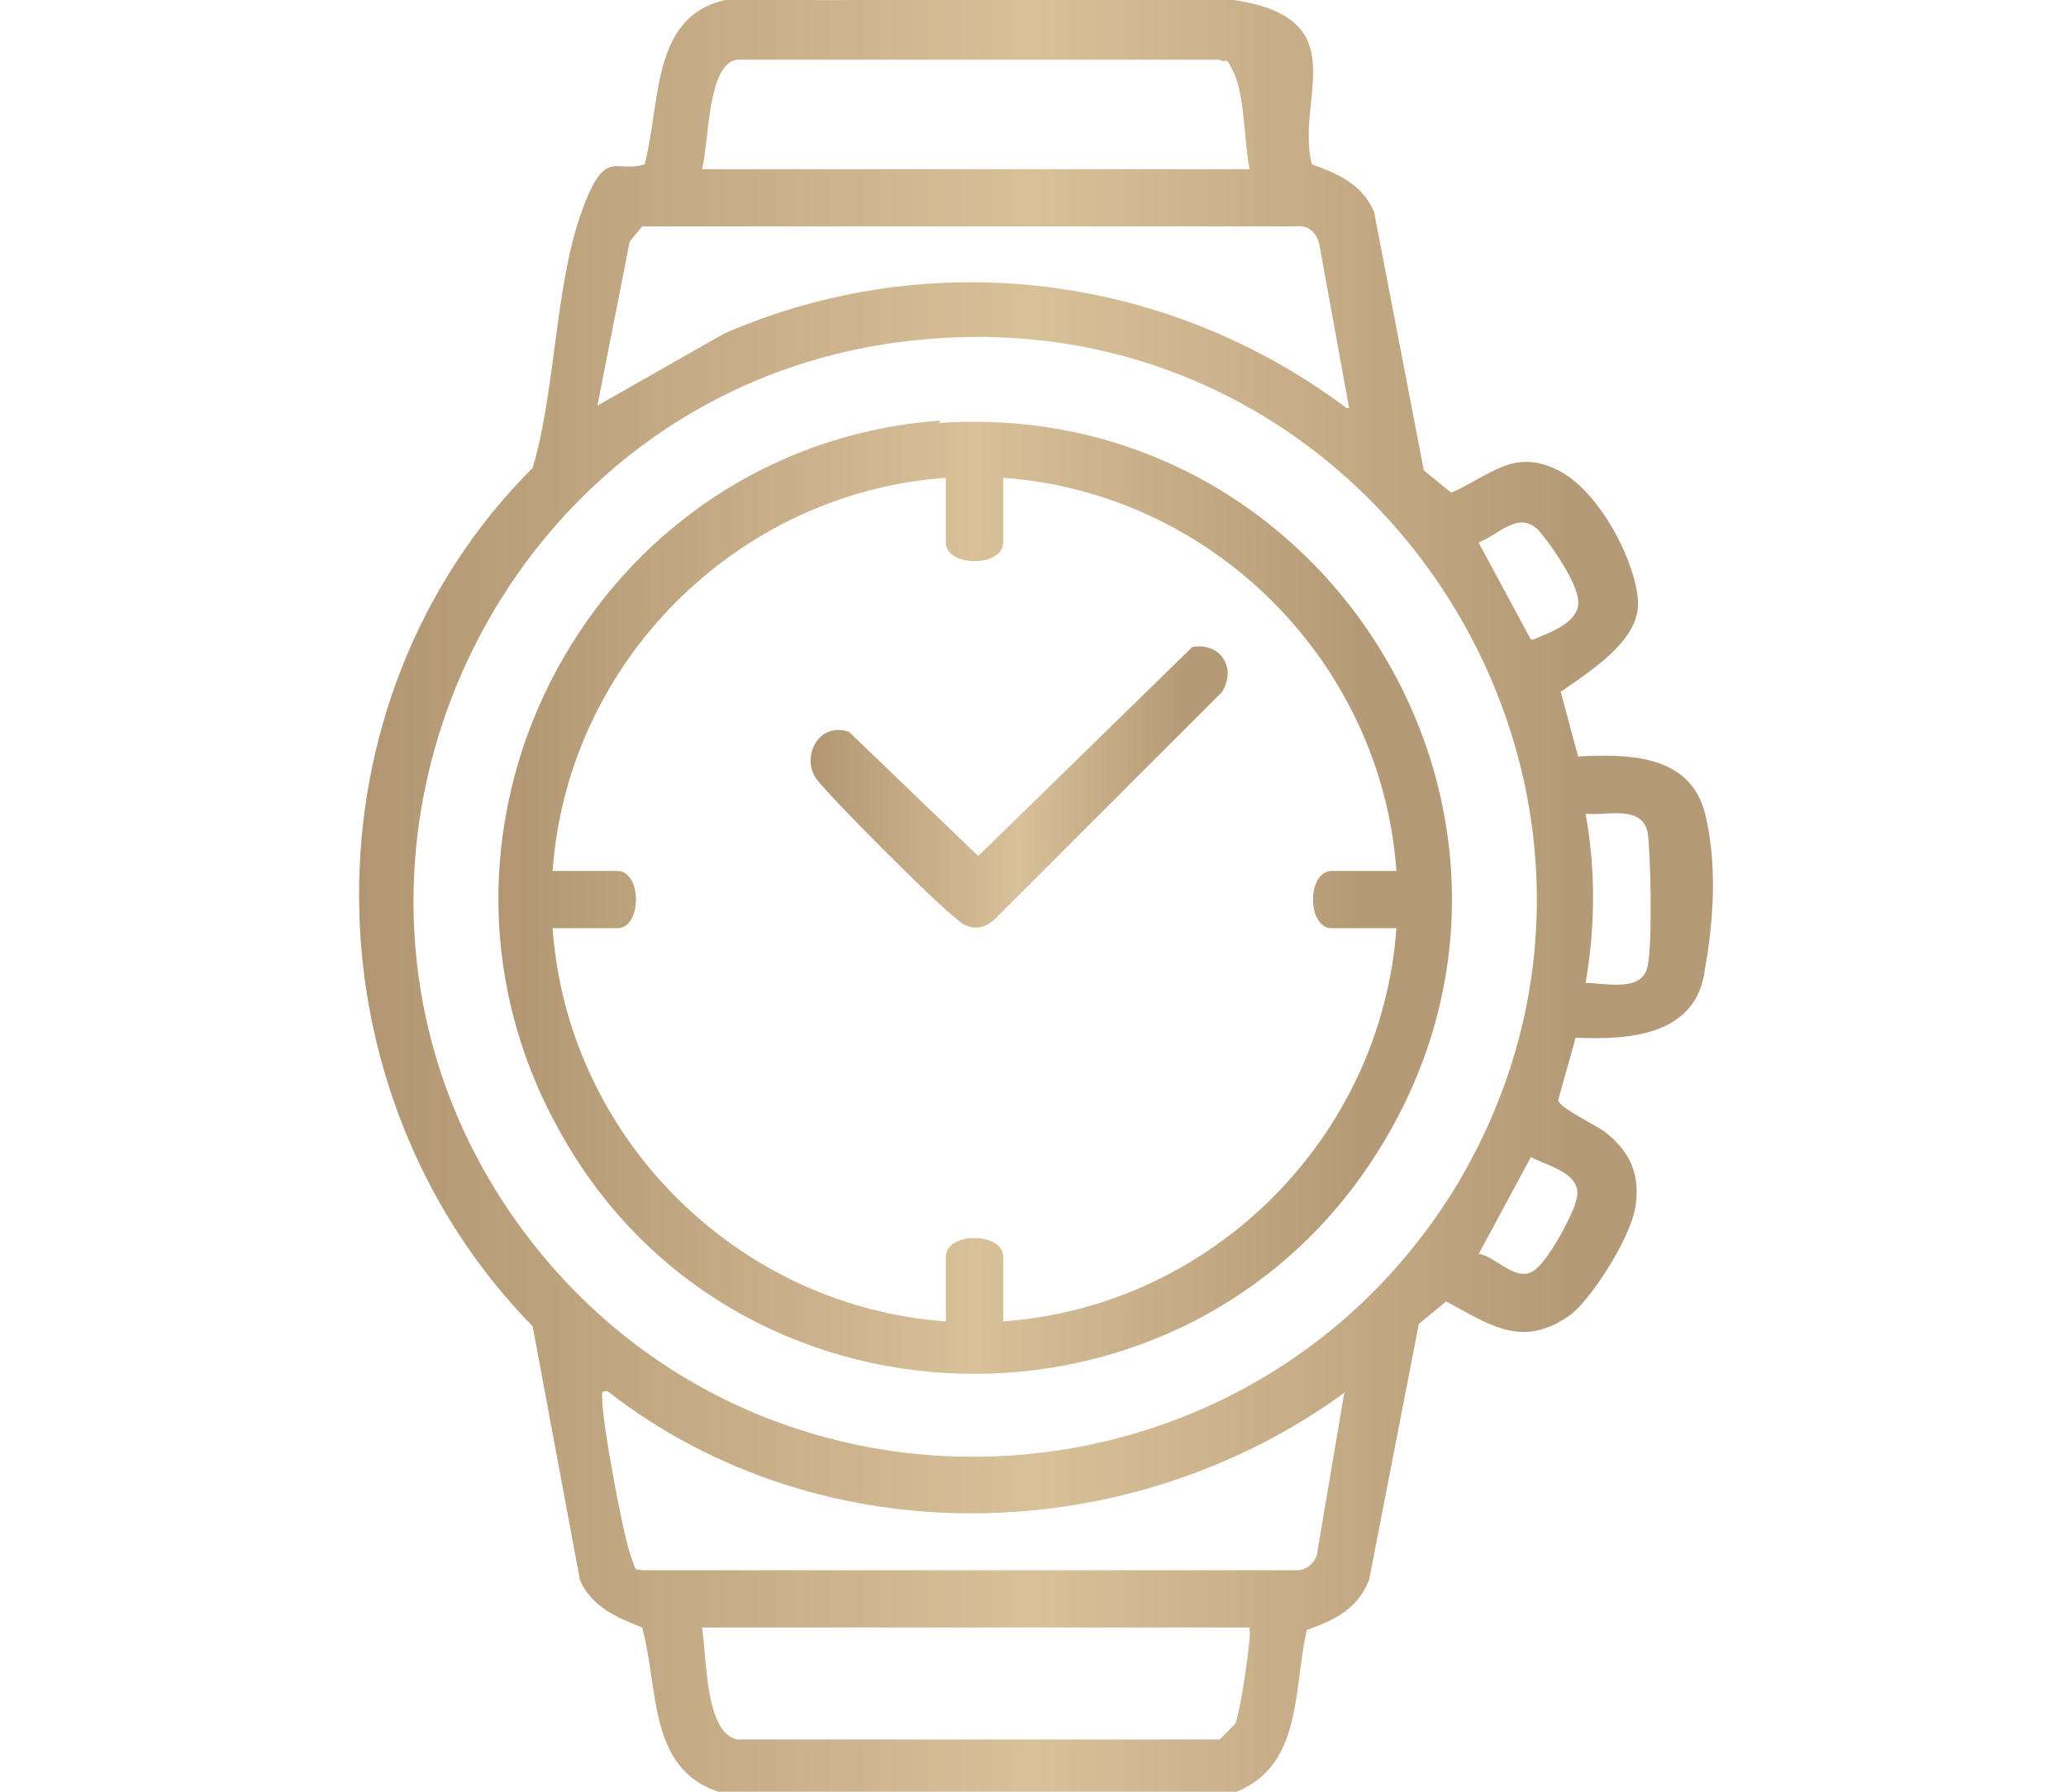 <?xml version="1.0" encoding="UTF-8"?>
<svg id="Layer_2" xmlns="http://www.w3.org/2000/svg" version="1.1" xmlns:xlink="http://www.w3.org/1999/xlink" viewBox="0 0 83 72">
  <!-- Generator: Adobe Illustrator 29.0.1, SVG Export Plug-In . SVG Version: 2.1.0 Build 192)  -->
  <defs>
    <style>
      .st0 {
        fill: url(#linear-gradient2);
      }

      .st1 {
        fill: url(#linear-gradient1);
      }

      .st2 {
        fill: url(#linear-gradient);
      }
    </style>
    <linearGradient id="linear-gradient" x1="14.4" y1="36" x2="68.6" y2="36" gradientUnits="userSpaceOnUse">
      <stop offset="0" stop-color="#b29673"/>
      <stop offset=".5" stop-color="#d8c099"/>
      <stop offset=".9" stop-color="#b49a76"/>
    </linearGradient>
    <linearGradient id="linear-gradient1" x1="20" y1="36.1" x2="58.4" y2="36.1" xlink:href="#linear-gradient"/>
    <linearGradient id="linear-gradient2" x1="32.4" y1="31.6" x2="49.3" y2="31.6" xlink:href="#linear-gradient"/>
  </defs>
  <path class="st2" d="M29.2,72.1c-3.2-.8-2.7-4.1-3.4-6.7-1-.4-2-.8-2.5-1.9l-1.9-10.2c-9.2-9.4-9.4-25.1,0-34.5.9-3,.9-7.2,1.9-10.1s1.4-1.7,2.6-2.1c.7-2.7.2-6.4,3.9-6.7,6.2.4,12.8-.5,18.9,0s3.3,3.9,4,6.7c1.1.4,2,.8,2.5,1.9l2,10.4,1.1.9c1.6-.7,2.5-1.8,4.3-.9s3.3,4.1,3.2,5.5-1.8,2.5-3.1,3.4l.7,2.6c2-.1,4.5-.1,5.1,2.3s.2,5.1,0,6.2c-.3,2.7-3,2.9-5.2,2.8l-.7,2.5c0,.3,1.5,1,1.9,1.3,1,.8,1.4,1.7,1.2,3s-1.9,3.9-2.7,4.4c-1.9,1.3-3.2.3-4.9-.6l-1.1.9-2,10.3c-.5,1.2-1.4,1.6-2.5,2-.6,2.6-.1,5.8-3.4,6.7h-20ZM50.2,6.8c-.2-1-.2-2.9-.6-3.8s-.3-.4-.6-.6h-19.4c-1.2.2-1.1,3.3-1.4,4.4h22ZM54.2,16.4l-1.2-6.6c-.1-.4-.4-.8-1-.7h-26.2s-.5.6-.5.6l-1.3,6.6,5.1-2.9c8.3-3.6,17.8-2.4,25,3ZM37.6,13.6c-17.8,1.2-27.2,21.9-16.4,36.1,9.7,12.7,29.2,11.5,37.4-2.2,9.2-15.6-3-35.2-21-33.9ZM61.6,25.7c.7-.3,1.9-.7,1.8-1.6s-1.4-2.6-1.6-2.8c-.8-.8-1.6.2-2.4.5l2.1,3.9ZM63.7,39.5c.8,0,2.3.4,2.5-.7s.1-4.6,0-5.3c-.2-1.2-1.7-.7-2.5-.8.4,2.2.4,4.5,0,6.8ZM59.5,50.4c.7.2,1.5,1.2,2.2.6s1.6-2.5,1.6-2.7c.4-1.1-1-1.4-1.8-1.8l-2.1,3.9ZM54.1,55.9c-8.7,6.4-21.1,6.7-29.7,0-.3,0-.2.1-.2.4,0,.9.8,5.2,1.1,6.1s.2.6.5.7h26.3c.4,0,.7-.3.8-.6l1.1-6.5ZM50.2,65.4h-22c.2,1.1.1,4.2,1.4,4.5h19.4c.2-.2.4-.4.6-.6s.7-3.7.6-3.8Z"/>
  <path class="st1" d="M37.7,17c15.6-1.1,26,15.9,17.7,29.2-7.7,12.4-26.1,11.9-33-.9-6.7-12.2,1.5-27.4,15.4-28.4ZM38,19.2c-8.4.6-15.2,7.4-15.8,15.8h2.6c1,0,1,2.3,0,2.3h-2.6c.6,8.4,7.4,15.2,15.8,15.8v-2.6c0-1,2.3-1,2.3,0v2.6c8.4-.6,15.2-7.4,15.8-15.8h-2.6c-1,0-1-2.3,0-2.3h2.6c-.6-8.4-7.4-15.2-15.8-15.8v2.6c0,1-2.3,1-2.3,0v-2.6Z"/>
  <path class="st0" d="M47.9,26c1.1-.2,1.8.8,1.2,1.8l-9.1,9.1c-.5.5-1.1.5-1.6,0-.8-.6-5-4.8-5.6-5.6s0-2.3,1.3-1.9l5.2,5,8.6-8.4Z"/>
</svg>